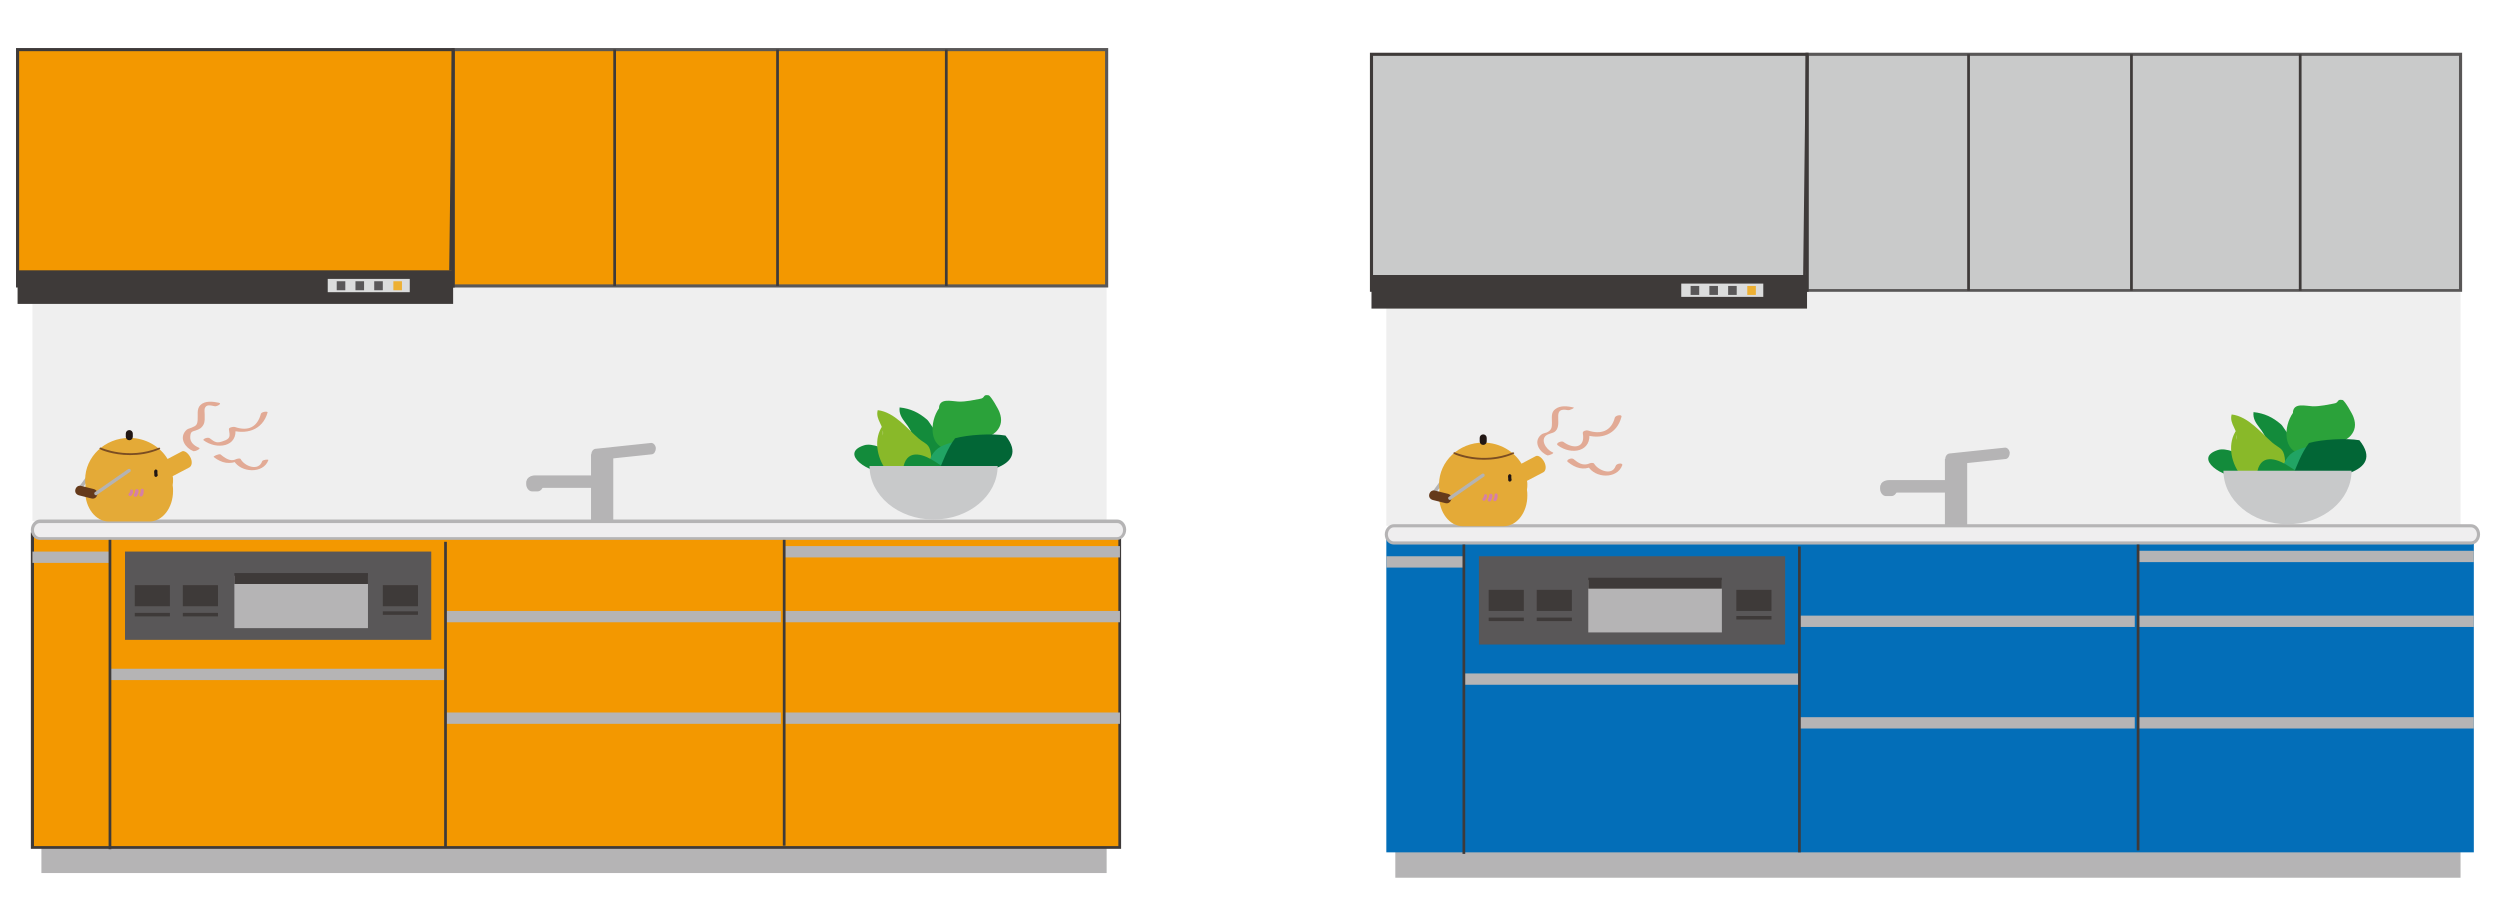 <?xml version="1.0" encoding="utf-8"?>
<!-- Generator: Adobe Illustrator 21.0.2, SVG Export Plug-In . SVG Version: 6.00 Build 0)  -->
<svg version="1.1" id="レイヤー_1" xmlns="http://www.w3.org/2000/svg" xmlns:xlink="http://www.w3.org/1999/xlink" x="0px"
	 y="0px" width="640px" height="235px" viewBox="0 0 640 235" style="enable-background:new 0 0 640 235;" xml:space="preserve">
<style type="text/css">
	.st0{fill:#B5B4B5;}
	.st1{fill:#F6AE54;}
	.st2{fill:#F19EC2;}
	.st3{fill:#7ECEF4;}
	.st4{fill:#AACF52;}
	.st5{fill:#EFEFEF;}
	.st6{fill:#036EB8;}
	.st7{fill:#EFEEEF;}
	.st8{fill:#595758;}
	.st9{fill:#3E3A39;}
	.st10{fill:#B4B3B3;}
	.st11{fill:#E4AA37;}
	.st12{fill:#7B4D22;}
	.st13{fill:#E2AA95;}
	.st14{fill:#221714;}
	.st15{fill:#653A1B;}
	.st16{fill:#D680A5;}
	.st17{fill:#138B3B;}
	.st18{fill:#2BA23A;}
	.st19{fill:#89B929;}
	.st20{fill:#21A464;}
	.st21{fill:#026636;}
	.st22{fill:#C8C9CA;}
	.st23{fill:#C9CACA;}
	.st24{fill:#595757;}
	.st25{fill:#DBDCDC;}
	.st26{fill:#EDB033;}
	.st27{fill:#F39800;}
</style>
<g>
	<g>
		<rect x="357.2" y="218.1" class="st0" width="272.7" height="6.6"/>
	</g>
	<g>
		<g>
			<g>
				<g>
					<rect x="397" y="101.4" class="st1" width="2.7" height="2.9"/>
				</g>
				<g>
					<rect x="400" y="104.3" class="st2" width="2.7" height="2.9"/>
				</g>
				<g>
					<rect x="402.9" y="101.4" class="st3" width="2.7" height="2.9"/>
				</g>
				<g>
					<rect x="405.8" y="104.3" class="st4" width="2.7" height="2.9"/>
				</g>
			</g>
			<g>
				<g>
					<rect x="408.6" y="101.4" class="st1" width="2.7" height="2.9"/>
				</g>
				<g>
					<rect x="411.5" y="104.3" class="st2" width="2.7" height="2.9"/>
				</g>
				<g>
					<rect x="414.4" y="101.4" class="st3" width="2.7" height="2.9"/>
				</g>
				<g>
					<rect x="417.3" y="104.3" class="st4" width="2.7" height="2.9"/>
				</g>
			</g>
			<g>
				<g>
					<rect x="420.1" y="101.4" class="st1" width="2.7" height="2.9"/>
				</g>
				<g>
					<rect x="423" y="104.3" class="st2" width="2.7" height="2.9"/>
				</g>
				<g>
					<rect x="425.9" y="101.4" class="st3" width="2.7" height="2.9"/>
				</g>
				<g>
					<rect x="428.9" y="104.3" class="st4" width="2.7" height="2.9"/>
				</g>
			</g>
		</g>
		<g>
			<rect x="354.9" y="60.5" class="st5" width="275" height="74.1"/>
		</g>
		<g>
			<rect x="354.9" y="137.9" class="st6" width="278.4" height="80.3"/>
		</g>
		<g>
			<path class="st7" d="M634.5,136.8c0,1.2-0.9,2.2-1.9,2.2H356.8c-1.1,0-1.9-1-1.9-2.2l0,0c0-1.2,0.9-2.2,1.9-2.2h275.8
				C633.6,134.6,634.5,135.6,634.5,136.8L634.5,136.8z"/>
			<path class="st0" d="M632.6,139.4H356.8c-1.3,0-2.3-1.2-2.3-2.6s1.1-2.6,2.3-2.6h275.8c1.3,0,2.3,1.2,2.3,2.6
				S633.9,139.4,632.6,139.4z M356.8,135c-0.8,0-1.5,0.8-1.5,1.8s0.7,1.8,1.5,1.8h275.8c0.8,0,1.5-0.8,1.5-1.8s-0.7-1.8-1.5-1.8
				H356.8z"/>
		</g>
		<g>
			<g>
				<rect x="378.6" y="142.4" class="st8" width="78.4" height="22.6"/>
			</g>
			<g>
				<rect x="406.6" y="148.5" class="st0" width="34.2" height="13.4"/>
			</g>
			<g>
				<rect x="406.6" y="147.9" class="st9" width="34.2" height="2.8"/>
			</g>
			<g>
				<rect x="393.4" y="151" class="st9" width="9" height="5.4"/>
			</g>
			<g>
				<rect x="444.5" y="151" class="st9" width="9" height="5.4"/>
			</g>
			<g>
				<rect x="381.1" y="151" class="st9" width="9" height="5.4"/>
			</g>
			<g>
				<rect x="381.1" y="158.1" class="st9" width="9" height="0.9"/>
			</g>
			<g>
				<rect x="393.4" y="158.1" class="st9" width="9" height="0.9"/>
			</g>
			<g>
				<rect x="444.5" y="157.7" class="st9" width="9" height="0.9"/>
			</g>
		</g>
		<g>
			<rect x="354.9" y="142.4" class="st0" width="19.9" height="2.9"/>
		</g>
		<g>
			<rect x="374.8" y="172.4" class="st0" width="85.9" height="2.9"/>
		</g>
		<g>
			<rect x="547.4" y="141" class="st0" width="85.9" height="2.9"/>
		</g>
		<g>
			<rect x="460.6" y="157.6" class="st0" width="85.9" height="2.9"/>
		</g>
		<g>
			<rect x="547.4" y="157.6" class="st0" width="85.9" height="2.9"/>
		</g>
		<g>
			<rect x="460.6" y="183.6" class="st0" width="85.9" height="2.9"/>
		</g>
		<g>
			<rect x="547.4" y="183.6" class="st0" width="85.9" height="2.9"/>
		</g>
		<g>
			<rect x="374.4" y="139.4" class="st9" width="0.7" height="79.2"/>
		</g>
		<g>
			<rect x="460.3" y="139.9" class="st9" width="0.7" height="78.3"/>
		</g>
		<g>
			<rect x="547" y="139.4" class="st9" width="0.7" height="78.3"/>
		</g>
		<g>
			<g>
				
					<rect x="365.4" y="123.9" transform="matrix(0.588 -0.809 0.809 0.588 51.223 349.177)" class="st10" width="6" height="0.9"/>
			</g>
			<g>
				<path class="st11" d="M395.3,118.2c-0.6-1.1-1.6-1.8-2.2-1.4l-3.6,1.9c-1.9-3.2-5.6-5.4-9.8-5.4c-6.2,0-11.3,4.8-11.3,10.7
					c0,0.5,0,1,0.1,1.4c-0.1,0.5-0.1,1-0.1,1.5c0,4.3,2.7,7.8,6,7.8H385c3.3,0,6-3.5,6-7.8c0-0.5,0-1-0.1-1.5c0.1-0.5,0.1-1,0.1-1.4
					c0-0.3,0-0.6-0.1-0.9l4.2-2.2C395.8,120.5,395.9,119.3,395.3,118.2z"/>
			</g>
			<g>
				<path class="st12" d="M379.9,117.7c-4.5,0-7.6-1.4-7.7-1.5c-0.1-0.1-0.2-0.2-0.1-0.3c0.1-0.1,0.2-0.2,0.3-0.1
					c0.1,0,7,3.2,14.9,0c0.1,0,0.2,0,0.3,0.1s0,0.2-0.1,0.3C384.7,117.4,382.1,117.7,379.9,117.7z"/>
			</g>
			<g>
				<g>
					<path class="st13" d="M397.5,115.8c-1.8-0.7-3.5-3.6-1.2-4.6c0.9-0.4,1.6-0.3,2.2-1.2c1.3-2.1-1.2-5.8,2.9-5
						c0.4,0.1,1.9-0.6,1.4-0.7c-1.4-0.3-3.3-0.6-4.6,0.4c-1.2,0.8-0.9,2.2-0.9,3.5c0,1.3-0.1,1.9-1.3,2.5c-0.5,0.2-1.1,0.2-1.6,0.7
						c-2,1.9-0.1,4.5,1.8,5.2C396.6,116.6,398.1,116,397.5,115.8L397.5,115.8z"/>
				</g>
			</g>
			<g>
				<g>
					<path class="st13" d="M398.8,114c3.4,2.6,8.9,1.7,8-3.5c-0.4,0.2-0.9,0.5-1.3,0.7c4.3,1.5,8.4,0.1,9.6-4.5
						c0.2-0.7-1.5-0.4-1.7,0.2c-0.9,3.5-3.6,4.4-6.9,3.3c-0.4-0.1-1.4,0.1-1.3,0.7c0.7,3.9-2.5,4.1-5,2.2
						C399.6,112.8,398.1,113.5,398.8,114L398.8,114z"/>
				</g>
			</g>
			<g>
				<g>
					<path class="st13" d="M401.4,118.3c1.9,1.5,3.9,2.2,6.2,1.1c-0.4,0-0.7,0-1.1-0.1c1.8,3.2,7.5,3.4,8.8-0.2
						c0.2-0.7-1.5-0.5-1.7,0.2c-0.9,2.6-4.5,1.1-5.5-0.6c-0.2-0.3-0.9-0.2-1.1-0.1c-1.7,0.8-3-0.1-4.2-1.1
						C402.2,117.1,400.7,117.8,401.4,118.3L401.4,118.3z"/>
				</g>
			</g>
			<g>
				<path class="st14" d="M386.5,123.3c-0.2,0-0.4-0.2-0.4-0.4c0-0.1,0-0.3,0-0.4c0-0.3-0.1-0.5,0-0.8c0.1-0.2,0.3-0.4,0.5-0.3
					c0.2,0.1,0.4,0.3,0.3,0.5c0,0.1,0,0.3,0,0.5c0,0.2,0.1,0.4,0.1,0.5C386.9,123.1,386.7,123.3,386.5,123.3z"/>
			</g>
			<g>
				<path class="st14" d="M380.6,113c0,0.5-0.4,0.9-0.9,0.9l0,0c-0.5,0-0.9-0.4-0.9-0.9v-0.9c0-0.5,0.4-0.9,0.9-0.9l0,0
					c0.5,0,0.9,0.4,0.9,0.9V113z"/>
			</g>
			<g>
				<path class="st15" d="M371.5,127.9c-0.2,0.7-0.8,1.1-1.5,0.9l-3.2-0.8c-0.7-0.2-1.1-0.8-0.9-1.5l0,0c0.2-0.7,0.8-1.1,1.5-0.9
					l3.2,0.8C371.3,126.5,371.7,127.2,371.5,127.9L371.5,127.9z"/>
			</g>
			<g>
				<path class="st10" d="M371.2,128c-0.1,0-0.3-0.1-0.4-0.2c-0.1-0.2-0.1-0.5,0.1-0.6l8.5-5.9c0.2-0.1,0.5-0.1,0.6,0.1
					c0.1,0.2,0.1,0.5-0.1,0.6l-8.5,5.9C371.3,128,371.3,128,371.2,128z"/>
			</g>
			<g>
				<path class="st16" d="M379.9,128.2c-0.1,0-0.2,0-0.3-0.1c-0.2-0.2-0.1-0.5,0-0.6c0.2-0.1,0.3-0.4,0.3-0.6c0-0.2,0.2-0.4,0.4-0.4
					c0.2,0,0.4,0.2,0.4,0.4c0,0.5-0.2,0.9-0.6,1.3C380.1,128.1,380,128.2,379.9,128.2z"/>
			</g>
			<g>
				<path class="st16" d="M381.3,128.4c-0.1,0-0.2,0-0.3-0.1c-0.2-0.1-0.2-0.4-0.1-0.6c0.2-0.2,0.3-0.6,0.3-0.9
					c0-0.2,0.3-0.4,0.5-0.4c0.2,0,0.4,0.2,0.4,0.5c0,0.4-0.2,1-0.5,1.4C381.6,128.3,381.4,128.4,381.3,128.4z"/>
			</g>
			<g>
				<path class="st16" d="M382.7,128.3c-0.1,0-0.2,0-0.3-0.1c-0.2-0.2-0.2-0.4,0-0.6c0.2-0.2,0.2-0.5,0.2-0.9c0-0.2,0.2-0.4,0.4-0.4
					c0,0,0,0,0,0c0.2,0,0.4,0.2,0.4,0.4c0,0.5,0,1.1-0.4,1.5C383,128.3,382.9,128.3,382.7,128.3z"/>
			</g>
		</g>
		<g>
			<rect x="497.9" y="117.5" class="st0" width="5.7" height="17.1"/>
		</g>
		<g>
			<path class="st0" d="M514.5,115.9c-0.1-0.8-0.7-1.4-1.3-1.3l-14.2,1.5c-0.6,0.1-1.1,0.8-1,1.6l0,0c0.1,0.8,0.7,1.4,1.3,1.3
				l14.2-1.5C514.1,117.4,514.5,116.7,514.5,115.9L514.5,115.9z"/>
		</g>
		<g>
			<path class="st0" d="M500.7,124.5c0,0.9-1,1.6-2.2,1.6h-14.9c-1.2,0-2.2-0.7-2.2-1.6l0,0c0-0.9,1-1.6,2.2-1.6h14.9
				C499.7,122.8,500.7,123.6,500.7,124.5L500.7,124.5z"/>
		</g>
		<g>
			<path class="st0" d="M485.7,125.1c0,1.1-0.7,1.9-1.5,1.9h-1.4c-0.8,0-1.5-0.9-1.5-1.9l0,0c0-1.1,0.7-1.9,1.5-1.9h1.4
				C485,123.2,485.7,124,485.7,125.1L485.7,125.1z"/>
		</g>
		<g>
			<g>
				<path class="st17" d="M586.3,122.8c-3.4-2.8-8.7-1.1-12.5-0.7c-4.5,0.5-12.6-4.8-6-6.9c4.3-1.4,12.6,7,12.4-1.8
					c-0.1-3.4-3.7-4.6-3.3-7.9c2.8,0.3,4.9,1.3,7,3.1c0.5,0.4,1.4,2.1,1.7,2.2c3,1.2,4.5-1.4,6.8-2.9c1.5-1,1.9-2.7,4.6-1.3
					c2.3,1.2,2.8,3.8,2.6,6.1c-0.2,2.7-0.3,7.5-3.2,8.7c-1.9,0.8-4.6-0.5-6.6,0c-1.6,0.4-2.1,1.9-3.9,1.8"/>
			</g>
			<g>
				<path class="st18" d="M587,105.4c0.3-2.3,3.1-1.5,4.9-1.4c2,0.1,4.4-0.5,5.6-0.7c1.4-0.2,0.6-1.2,2.2-0.9
					c0.6,0.2,2.6,3.7,2.8,4.4c0.7,1.9,0.4,3.4-0.7,4.7c-1.8,2.1-9.5,4.9-12.3,4.7c-5.1-0.4-5-7-2.5-10.5"/>
			</g>
			<g>
				<path class="st19" d="M572.6,112.6c0.5-2.5-2-4-1.3-6.5c4.3,0.5,7.6,4.8,10.4,7.2c1.9,1.6,2.8,1.3,3.2,3.9
					c0.3,1.9-0.3,4.2-1.8,5.5c-7.2,6.5-15.3-6.1-10.5-12.7"/>
			</g>
			<g>
				<path class="st20" d="M585.6,127.8c-2.2-4-2.2-10.2,1.9-12.3c3.3-1.7,9.9-2.5,12.9,0.3c6.7,6.3-8.8,14.2-14,10.9"/>
			</g>
			<g>
				<path class="st17" d="M580.5,130c0.3-3.7-3.3-6.3-2.6-9.4c1.1-4.9,5.7-2.8,8.1-1.2c2.5,1.7,4.9,2.5,2.2,5.5
					c-1.8,1.9-5.8,2.7-8.4,2.5"/>
			</g>
			<g>
				<path class="st21" d="M586.7,122.4c1.2-3,2.5-6.5,4.4-9c3.2-0.9,9.5-1.3,12.9-0.7c7,8.7-8.3,10-14,10.1"/>
			</g>
		</g>
		<g>
			<path class="st22" d="M602,120.5c0,7.6-7.4,13.7-16.4,13.7c-9.1,0-16.4-6.2-16.4-13.7"/>
		</g>
		<g>
			<rect x="462.6" y="13.9" class="st23" width="167.3" height="60.5"/>
			<path class="st24" d="M630.3,74.7H462.2V13.5h168.1V74.7z M463,74h166.5V14.3H463V74z"/>
		</g>
		<g>
			<rect x="503.6" y="13.9" class="st9" width="0.7" height="60.5"/>
		</g>
		<g>
			<rect x="588.5" y="13.9" class="st9" width="0.7" height="60.5"/>
		</g>
		<g>
			<rect x="545.3" y="13.9" class="st9" width="0.7" height="60.5"/>
		</g>
		<g>
			<rect x="351.1" y="13.9" class="st23" width="111.5" height="60.5"/>
			<path class="st9" d="M463,74.7H350.7V13.5H463V74.7z M351.5,74h110.7V14.3H351.5V74z"/>
		</g>
		<g>
			<g>
				<rect x="351.1" y="70.4" class="st9" width="111.5" height="8.6"/>
			</g>
			<g>
				<rect x="430.4" y="72.6" class="st25" width="21" height="3.4"/>
			</g>
			<g>
				<rect x="432.8" y="73.2" class="st8" width="2.2" height="2.3"/>
			</g>
			<g>
				<rect x="437.6" y="73.2" class="st8" width="2.2" height="2.3"/>
			</g>
			<g>
				<rect x="442.4" y="73.2" class="st8" width="2.2" height="2.3"/>
			</g>
			<g>
				<rect x="447.3" y="73.2" class="st26" width="2.2" height="2.3"/>
			</g>
		</g>
		<g>
			
				<rect x="434" y="41.8" transform="matrix(1.216126e-02 -1 1 1.216126e-02 414.529 503.896)" class="st9" width="56.5" height="0.7"/>
		</g>
	</g>
</g>
<g>
	<g>
		<rect x="10.6" y="216.9" class="st0" width="272.7" height="6.6"/>
	</g>
	<g>
		<g>
			<g>
				<g>
					<rect x="50.4" y="100.2" class="st1" width="2.7" height="2.9"/>
				</g>
				<g>
					<rect x="53.4" y="103.1" class="st2" width="2.7" height="2.9"/>
				</g>
				<g>
					<rect x="56.3" y="100.2" class="st3" width="2.7" height="2.9"/>
				</g>
				<g>
					<rect x="59.2" y="103.1" class="st4" width="2.7" height="2.9"/>
				</g>
			</g>
			<g>
				<g>
					<rect x="62" y="100.2" class="st1" width="2.7" height="2.9"/>
				</g>
				<g>
					<rect x="64.9" y="103.1" class="st2" width="2.7" height="2.9"/>
				</g>
				<g>
					<rect x="67.8" y="100.2" class="st3" width="2.7" height="2.9"/>
				</g>
				<g>
					<rect x="70.7" y="103.1" class="st4" width="2.7" height="2.9"/>
				</g>
			</g>
			<g>
				<g>
					<rect x="73.5" y="100.2" class="st1" width="2.7" height="2.9"/>
				</g>
				<g>
					<rect x="76.4" y="103.1" class="st2" width="2.7" height="2.9"/>
				</g>
				<g>
					<rect x="79.3" y="100.2" class="st3" width="2.7" height="2.9"/>
				</g>
				<g>
					<rect x="82.3" y="103.1" class="st4" width="2.7" height="2.9"/>
				</g>
			</g>
		</g>
		<g>
			<rect x="8.3" y="59.3" class="st5" width="275" height="74.1"/>
		</g>
		<g>
			<rect x="8.3" y="136.7" class="st27" width="278.4" height="80.3"/>
			<path class="st9" d="M287,217.3H7.9v-81H287V217.3z M8.7,216.6h277.6v-79.5H8.7V216.6z"/>
		</g>
		<g>
			<path class="st7" d="M287.9,135.6c0,1.2-0.9,2.2-1.9,2.2H10.2c-1.1,0-1.9-1-1.9-2.2l0,0c0-1.2,0.9-2.2,1.9-2.2H286
				C287,133.4,287.9,134.4,287.9,135.6L287.9,135.6z"/>
			<path class="st0" d="M286,138.2H10.2c-1.3,0-2.3-1.2-2.3-2.6s1.1-2.6,2.3-2.6H286c1.3,0,2.3,1.2,2.3,2.6S287.3,138.2,286,138.2z
				 M10.2,133.9c-0.8,0-1.5,0.8-1.5,1.8s0.7,1.8,1.5,1.8H286c0.8,0,1.5-0.8,1.5-1.8s-0.7-1.8-1.5-1.8H10.2z"/>
		</g>
		<g>
			<g>
				<rect x="32" y="141.2" class="st8" width="78.4" height="22.6"/>
			</g>
			<g>
				<rect x="60" y="147.4" class="st0" width="34.2" height="13.4"/>
			</g>
			<g>
				<rect x="60" y="146.7" class="st9" width="34.2" height="2.8"/>
			</g>
			<g>
				<rect x="46.8" y="149.8" class="st9" width="9" height="5.4"/>
			</g>
			<g>
				<rect x="98" y="149.8" class="st9" width="9" height="5.4"/>
			</g>
			<g>
				<rect x="34.5" y="149.8" class="st9" width="9" height="5.4"/>
			</g>
			<g>
				<rect x="34.5" y="156.9" class="st9" width="9" height="0.9"/>
			</g>
			<g>
				<rect x="46.8" y="156.9" class="st9" width="9" height="0.9"/>
			</g>
			<g>
				<rect x="98" y="156.5" class="st9" width="9" height="0.9"/>
			</g>
		</g>
		<g>
			<rect x="8.3" y="141.2" class="st0" width="19.9" height="2.9"/>
		</g>
		<g>
			<rect x="28.2" y="171.2" class="st0" width="85.9" height="2.9"/>
		</g>
		<g>
			<rect x="200.8" y="139.8" class="st0" width="85.9" height="2.9"/>
		</g>
		<g>
			<rect x="114" y="156.4" class="st0" width="85.9" height="2.9"/>
		</g>
		<g>
			<rect x="200.8" y="156.4" class="st0" width="85.9" height="2.9"/>
		</g>
		<g>
			<rect x="114" y="182.4" class="st0" width="85.9" height="2.9"/>
		</g>
		<g>
			<rect x="200.8" y="182.4" class="st0" width="85.9" height="2.9"/>
		</g>
		<g>
			<rect x="27.8" y="138.2" class="st9" width="0.7" height="79.2"/>
		</g>
		<g>
			<rect x="113.7" y="138.7" class="st9" width="0.7" height="78.3"/>
		</g>
		<g>
			<rect x="200.4" y="138.2" class="st9" width="0.7" height="78.3"/>
		</g>
		<g>
			<g>
				
					<rect x="18.8" y="122.7" transform="matrix(0.588 -0.809 0.809 0.588 -90.639 68.427)" class="st10" width="6" height="0.9"/>
			</g>
			<g>
				<path class="st11" d="M48.7,117c-0.6-1.1-1.6-1.8-2.2-1.4l-3.6,1.9c-1.9-3.2-5.6-5.4-9.8-5.4c-6.2,0-11.3,4.8-11.3,10.7
					c0,0.5,0,1,0.1,1.4c-0.1,0.5-0.1,1-0.1,1.5c0,4.3,2.7,7.8,6,7.8h10.5c3.3,0,6-3.5,6-7.8c0-0.5,0-1-0.1-1.5
					c0.1-0.5,0.1-1,0.1-1.4c0-0.3,0-0.6-0.1-0.9l4.2-2.2C49.2,119.3,49.3,118.1,48.7,117z"/>
			</g>
			<g>
				<path class="st12" d="M33.3,116.5c-4.5,0-7.6-1.4-7.7-1.5c-0.1-0.1-0.2-0.2-0.1-0.3c0.1-0.1,0.2-0.2,0.3-0.1c0.1,0,7,3.2,14.9,0
					c0.1,0,0.2,0,0.3,0.1c0,0.1,0,0.2-0.1,0.3C38.1,116.2,35.5,116.5,33.3,116.5z"/>
			</g>
			<g>
				<g>
					<path class="st13" d="M50.9,114.6c-1.2-0.5-2.3-1.4-2.2-2.8c0.1-1.3,0.4-1.3,1.4-1.6c0.9-0.3,1.5-0.6,2-1.5
						c0.4-0.8,0.3-1.7,0.3-2.6c0-0.4-0.1-1,0-1.5c0.4-1.2,1.5-0.8,2.6-0.6c0.5,0.1,2-0.7,1-0.9c-1.4-0.3-3.5-0.6-4.7,0.6
						c-1,1-0.6,2.5-0.7,3.8c-0.1,1.3-0.4,1.5-1.6,2c-0.6,0.2-1.1,0.3-1.5,0.8c-1.7,2,0,4.4,2,5.2C50.1,115.6,51.6,114.8,50.9,114.6
						L50.9,114.6z"/>
				</g>
			</g>
			<g>
				<g>
					<path class="st13" d="M52.1,112.7c3.3,2.5,9,1.8,8.1-3.3c-0.5,0.2-1,0.4-1.5,0.6c4.2,1.4,8.5,0.2,9.8-4.4
						c0.1-0.4-1.5-0.2-1.7,0.3c-0.9,3.4-3.2,4.6-6.7,3.4c-0.3-0.1-1.6,0.1-1.5,0.6c0.3,1.8,0.4,2.4-1.4,3c-1.6,0.6-2.1,0.4-3.5-0.7
						C53.2,111.8,51.8,112.4,52.1,112.7L52.1,112.7z"/>
				</g>
			</g>
			<g>
				<g>
					<path class="st13" d="M54.7,117c2.1,1.6,4.1,2,6.5,0.9c-0.4,0-0.9,0.1-1.3,0.1c1.7,3,7.5,3.4,8.8-0.2c0.1-0.3-1.5-0.1-1.6,0.3
						c-0.9,2.6-4.5,1.3-5.5-0.6c-0.2-0.3-1.1,0-1.3,0.1c-1.4,0.7-2.9-0.5-3.9-1.3C55.9,116.2,54.5,116.8,54.7,117L54.7,117z"/>
				</g>
			</g>
			<g>
				<path class="st14" d="M39.9,122.1c-0.2,0-0.4-0.2-0.4-0.4c0-0.1,0-0.3,0-0.4c0-0.3-0.1-0.5,0-0.8c0.1-0.2,0.3-0.4,0.5-0.3
					c0.2,0.1,0.4,0.3,0.3,0.5c0,0.1,0,0.3,0,0.5c0,0.2,0.1,0.4,0.1,0.5C40.3,121.9,40.1,122.1,39.9,122.1z"/>
			</g>
			<g>
				<path class="st14" d="M34,111.8c0,0.5-0.4,0.9-0.9,0.9l0,0c-0.5,0-0.9-0.4-0.9-0.9V111c0-0.5,0.4-0.9,0.9-0.9l0,0
					c0.5,0,0.9,0.4,0.9,0.9V111.8z"/>
			</g>
			<g>
				<path class="st15" d="M24.9,126.7c-0.2,0.7-0.8,1.1-1.5,0.9l-3.2-0.8c-0.7-0.2-1.1-0.8-0.9-1.5l0,0c0.2-0.7,0.8-1.1,1.5-0.9
					l3.2,0.8C24.7,125.4,25.1,126,24.9,126.7L24.9,126.7z"/>
			</g>
			<g>
				<path class="st10" d="M24.6,126.8c-0.1,0-0.3-0.1-0.4-0.2c-0.1-0.2-0.1-0.5,0.1-0.6l8.5-5.9c0.2-0.1,0.5-0.1,0.6,0.1
					s0.1,0.5-0.1,0.6l-8.5,5.9C24.8,126.8,24.7,126.8,24.6,126.8z"/>
			</g>
			<g>
				<path class="st16" d="M33.3,127c-0.1,0-0.2,0-0.3-0.1c-0.2-0.2-0.1-0.5,0-0.6c0.2-0.1,0.3-0.4,0.3-0.6c0-0.2,0.2-0.5,0.4-0.4
					c0.2,0,0.4,0.2,0.4,0.4c0,0.5-0.2,0.9-0.6,1.3C33.5,126.9,33.4,127,33.3,127z"/>
			</g>
			<g>
				<path class="st16" d="M34.7,127.2c-0.1,0-0.2,0-0.3-0.1c-0.2-0.1-0.2-0.4-0.1-0.6c0.2-0.2,0.3-0.6,0.3-0.9
					c0-0.2,0.2-0.4,0.5-0.4c0.2,0,0.4,0.2,0.4,0.5c0,0.4-0.2,1-0.5,1.4C35,127.1,34.8,127.2,34.7,127.2z"/>
			</g>
			<g>
				<path class="st16" d="M36.1,127.1c-0.1,0-0.2,0-0.3-0.1c-0.2-0.2-0.2-0.4,0-0.6c0.2-0.2,0.2-0.5,0.2-0.9c0-0.2,0.2-0.4,0.4-0.4
					c0.2,0,0.4,0.2,0.4,0.4c0,0.5,0,1.1-0.4,1.5C36.4,127.1,36.3,127.1,36.1,127.1z"/>
			</g>
		</g>
		<g>
			<rect x="151.3" y="116.3" class="st0" width="5.7" height="17.1"/>
		</g>
		<g>
			<path class="st0" d="M167.9,114.7c-0.1-0.8-0.7-1.4-1.3-1.3l-14.2,1.5c-0.6,0.1-1.1,0.8-1,1.6l0,0c0.1,0.8,0.7,1.4,1.3,1.3
				l14.2-1.5C167.5,116.2,167.9,115.5,167.9,114.7L167.9,114.7z"/>
		</g>
		<g>
			<path class="st0" d="M154.1,123.3c0,0.9-1,1.6-2.2,1.6H137c-1.2,0-2.2-0.7-2.2-1.6l0,0c0-0.9,1-1.6,2.2-1.6h14.9
				C153.1,121.7,154.1,122.4,154.1,123.3L154.1,123.3z"/>
		</g>
		<g>
			<path class="st0" d="M139.1,123.9c0,1.1-0.7,1.9-1.5,1.9h-1.4c-0.8,0-1.5-0.9-1.5-1.9l0,0c0-1.1,0.7-1.9,1.5-1.9h1.4
				C138.4,122,139.1,122.8,139.1,123.9L139.1,123.9z"/>
		</g>
		<g>
			<g>
				<path class="st17" d="M239.7,121.6c-3.4-2.8-8.7-1.1-12.5-0.7c-4.5,0.5-12.6-4.8-6-6.9c4.3-1.4,12.6,7,12.4-1.8
					c-0.1-3.4-3.7-4.6-3.3-7.9c2.8,0.3,4.9,1.3,7,3.1c0.5,0.4,1.4,2.1,1.7,2.2c3,1.2,4.5-1.4,6.8-2.9c1.5-1,1.9-2.7,4.6-1.3
					c2.3,1.2,2.8,3.8,2.6,6.1c-0.2,2.7-0.3,7.5-3.2,8.7c-1.9,0.8-4.6-0.5-6.6,0c-1.6,0.4-2.1,1.9-3.9,1.8"/>
			</g>
			<g>
				<path class="st18" d="M240.4,104.2c0.3-2.3,3.1-1.5,4.9-1.4c2,0.1,4.4-0.5,5.6-0.7c1.4-0.2,0.6-1.2,2.2-0.9
					c0.6,0.2,2.6,3.7,2.8,4.4c0.7,1.9,0.4,3.4-0.7,4.7c-1.8,2.1-9.5,4.9-12.3,4.7c-5.1-0.4-5-7-2.5-10.5"/>
			</g>
			<g>
				<path class="st19" d="M226,111.5c0.5-2.5-2-4-1.3-6.5c4.3,0.5,7.6,4.8,10.4,7.2c1.9,1.6,2.8,1.3,3.2,3.9
					c0.3,1.9-0.3,4.2-1.8,5.5c-7.2,6.5-15.3-6.1-10.5-12.7"/>
			</g>
			<g>
				<path class="st20" d="M239,126.6c-2.2-4-2.2-10.2,1.9-12.3c3.3-1.7,9.9-2.5,12.9,0.3c6.7,6.3-8.8,14.2-14,10.9"/>
			</g>
			<g>
				<path class="st17" d="M233.9,128.8c0.3-3.7-3.3-6.3-2.6-9.4c1.1-4.9,5.7-2.8,8.1-1.2c2.5,1.7,4.9,2.5,2.2,5.5
					c-1.8,1.9-5.8,2.7-8.4,2.5"/>
			</g>
			<g>
				<path class="st21" d="M240.1,121.2c1.2-3,2.5-6.5,4.4-9c3.2-0.9,9.5-1.3,12.9-0.7c7,8.7-8.3,10-14,10.1"/>
			</g>
		</g>
		<g>
			<path class="st22" d="M255.4,119.3c0,7.6-7.4,13.7-16.4,13.7c-9.1,0-16.4-6.2-16.4-13.7"/>
		</g>
		<g>
			<rect x="116" y="12.7" class="st27" width="167.3" height="60.5"/>
			<path class="st24" d="M283.7,73.6H115.6V12.3h168.1V73.6z M116.4,72.8h166.5V13.1H116.4V72.8z"/>
		</g>
		<g>
			<rect x="157" y="12.7" class="st9" width="0.7" height="60.5"/>
		</g>
		<g>
			<rect x="241.9" y="12.7" class="st9" width="0.7" height="60.5"/>
		</g>
		<g>
			<rect x="198.7" y="12.7" class="st9" width="0.7" height="60.5"/>
		</g>
		<g>
			<rect x="4.5" y="12.7" class="st27" width="111.5" height="60.5"/>
			<path class="st9" d="M116.4,73.6H4.1V12.3h112.3V73.6z M4.9,72.8h110.7V13.1H4.9V72.8z"/>
		</g>
		<g>
			<g>
				<rect x="4.5" y="69.2" class="st9" width="111.5" height="8.6"/>
			</g>
			<g>
				<rect x="83.9" y="71.4" class="st25" width="21" height="3.4"/>
			</g>
			<g>
				<rect x="86.2" y="72" class="st8" width="2.2" height="2.3"/>
			</g>
			<g>
				<rect x="91" y="72" class="st8" width="2.2" height="2.3"/>
			</g>
			<g>
				<rect x="95.8" y="72" class="st8" width="2.2" height="2.3"/>
			</g>
			<g>
				<rect x="100.7" y="72" class="st26" width="2.2" height="2.3"/>
			</g>
		</g>
		<g>
			
				<rect x="87.4" y="40.6" transform="matrix(1.216126e-02 -1 1 1.216126e-02 73.335 156.157)" class="st9" width="56.5" height="0.7"/>
		</g>
	</g>
</g>
</svg>
